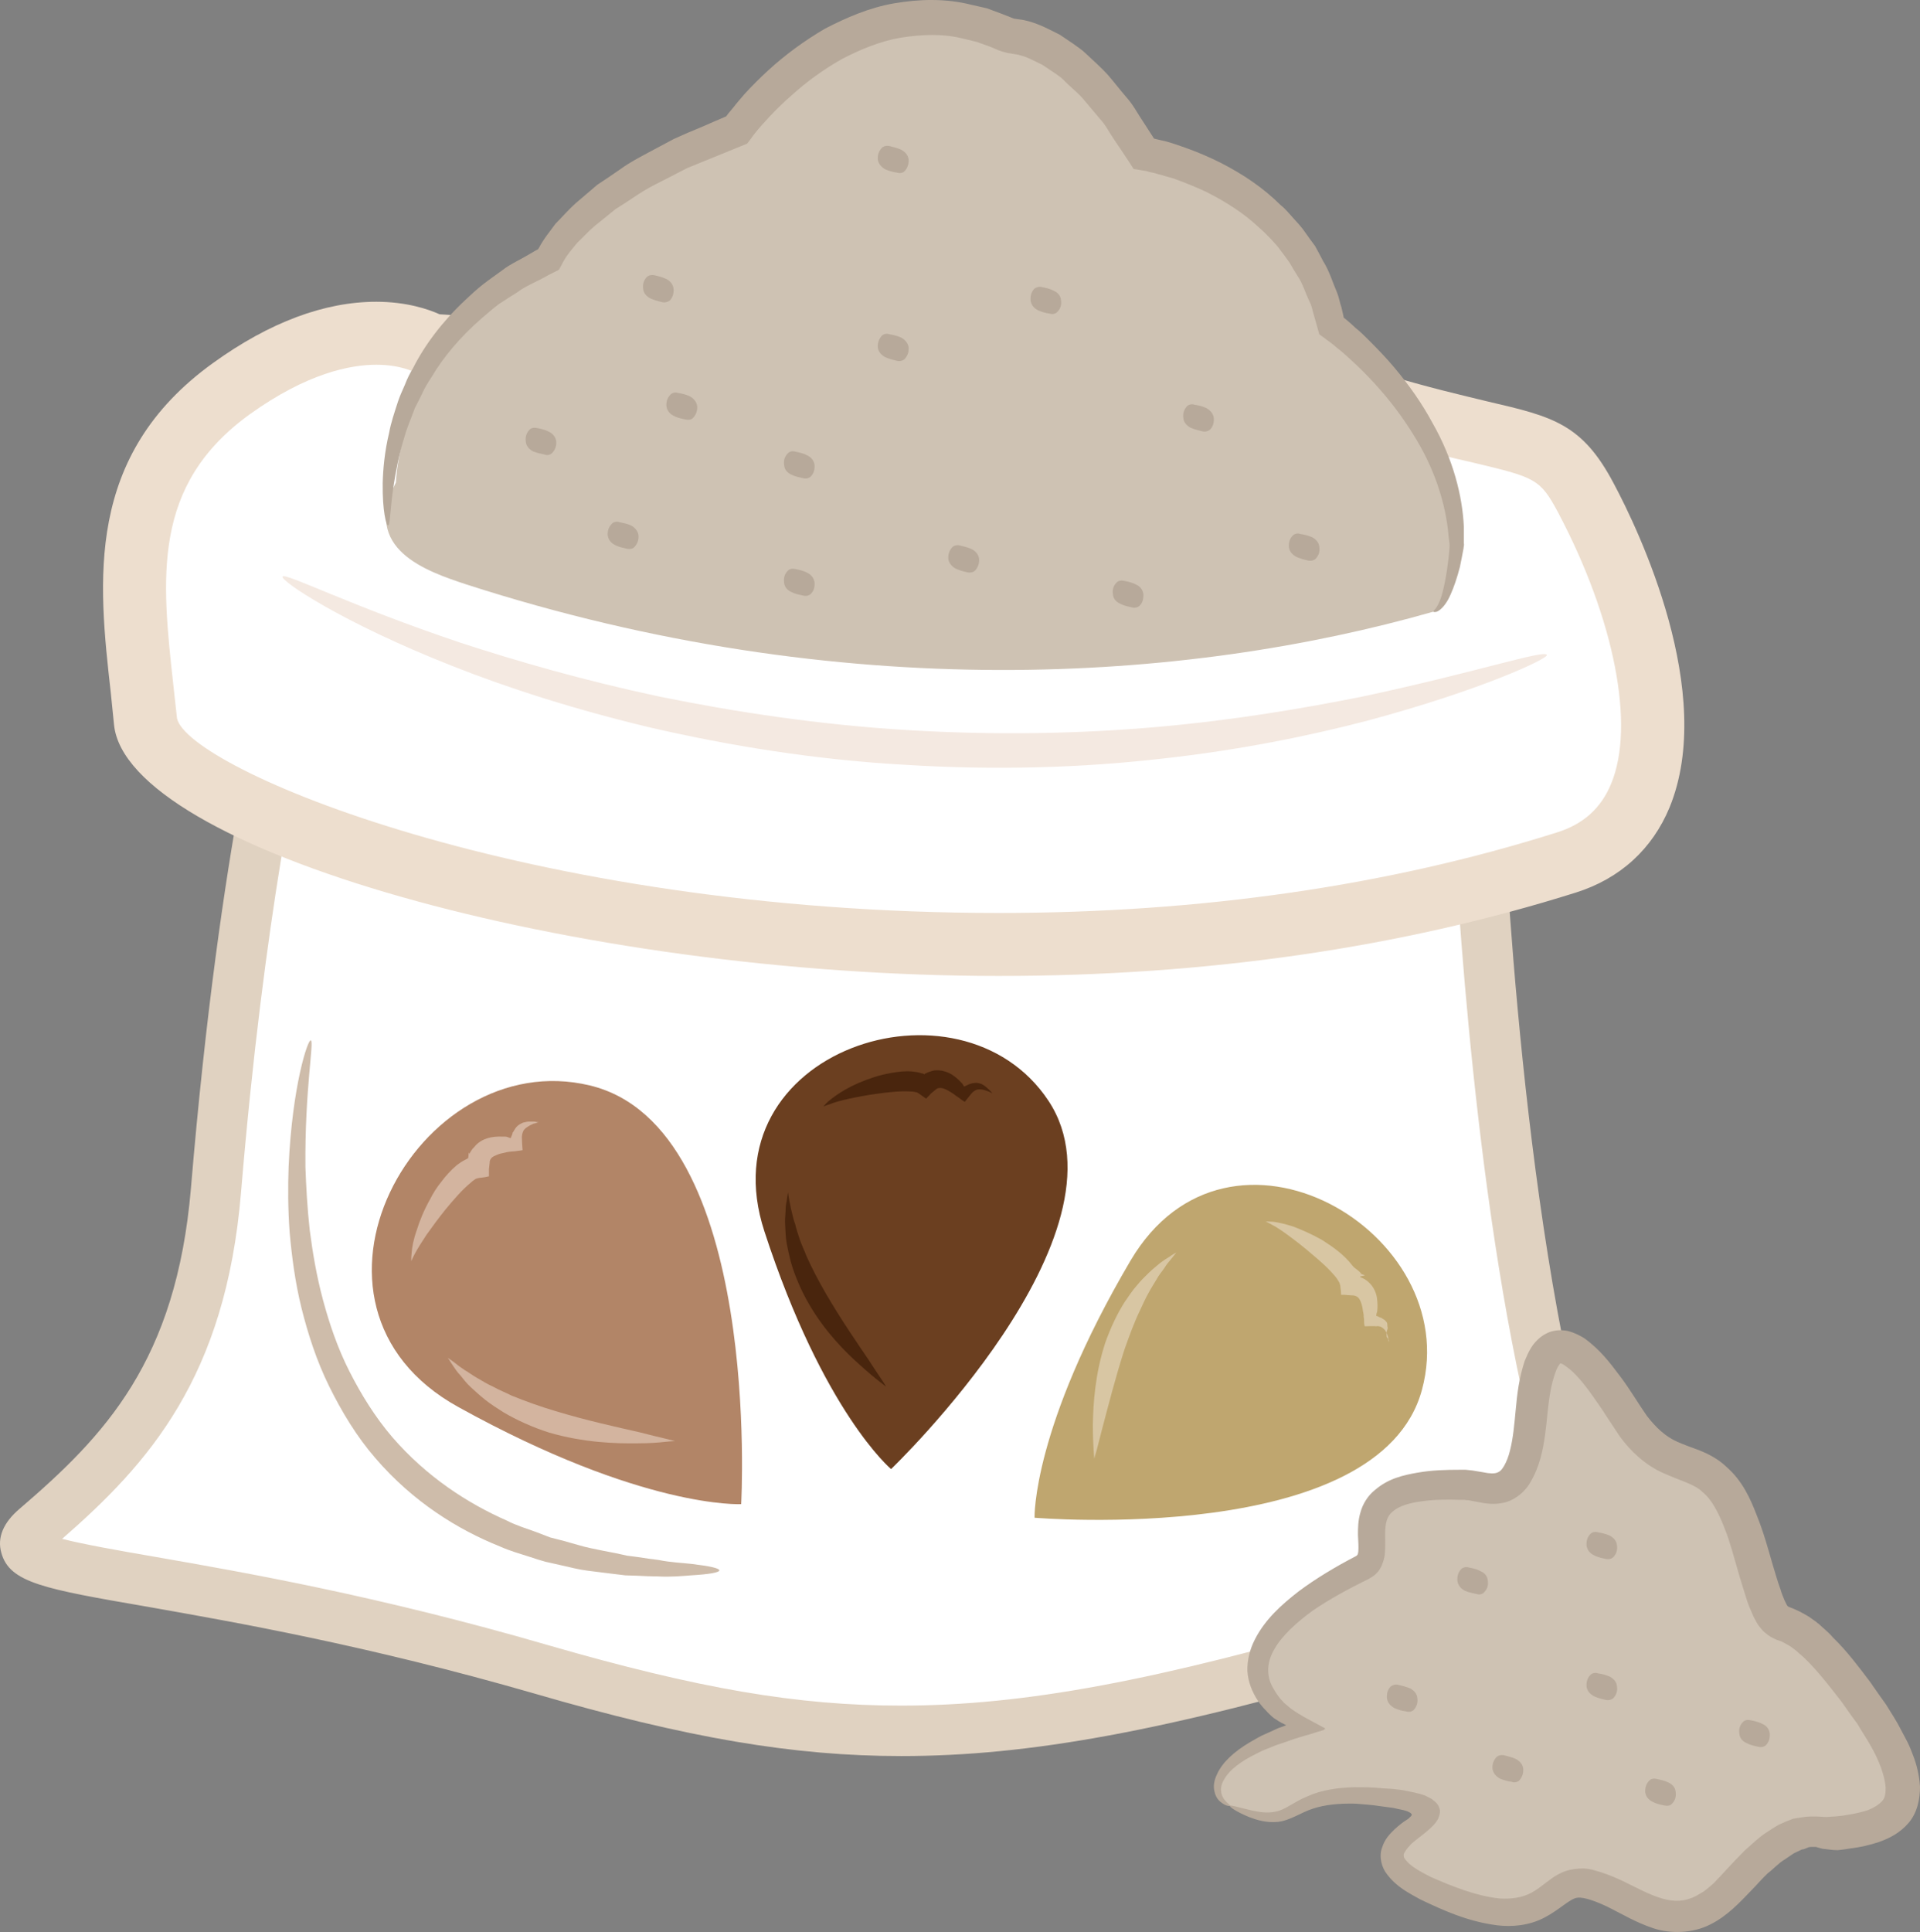 <?xml version="1.0" encoding="UTF-8" standalone="no"?>
<svg
   xmlns:dc="http://purl.org/dc/elements/1.1/"
   xmlns:cc="http://creativecommons.org/ns#"
   xmlns:rdf="http://www.w3.org/1999/02/22-rdf-syntax-ns#"
   xmlns:svg="http://www.w3.org/2000/svg"
   xmlns="http://www.w3.org/2000/svg"
   id="svg86"
   viewBox="0 0 5366.724 5398.916"
   style="clip-rule:evenodd;fill-rule:evenodd;image-rendering:optimizeQuality;shape-rendering:geometricPrecision;text-rendering:geometricPrecision"
   version="1.1"
   height="53.989mm"
   width="53.667mm"
   xml:space="preserve"><rect x="0" y="0" width="5366.724" height="5398.916" fill="#808080" stroke="none"/>
 <defs
   id="defs4">
  <style
   id="style2"
   type="text/css">
   <![CDATA[
    .fil3 {fill:#49250D;fill-rule:nonzero}
    .fil2 {fill:#6B3F20;fill-rule:nonzero}
    .fil4 {fill:#B28567;fill-rule:nonzero}
    .fil10 {fill:#B7A99A;fill-rule:nonzero}
    .fil6 {fill:#BFA66F;fill-rule:nonzero}
    .fil12 {fill:#CEBCAA;fill-rule:nonzero}
    .fil9 {fill:#CEC2B3;fill-rule:nonzero}
    .fil5 {fill:#D3B49F;fill-rule:nonzero}
    .fil7 {fill:#D8C6A3;fill-rule:nonzero}
    .fil1 {fill:#E0D2C1;fill-rule:nonzero}
    .fil8 {fill:#EDDECE;fill-rule:nonzero}
    .fil11 {fill:#F4E9E1;fill-rule:nonzero}
    .fil0 {fill:white;fill-rule:nonzero}
   ]]>
  </style>
 </defs>
 <g
   transform="translate(-7878.276,-12298.737)"
   id="Vrstva_x0020_1">
  <path
   style="fill:#ffffff;fill-rule:nonzero"
   id="path7"
   d="m 12005,14457 c 0,0 38,1128 241,1901 109,416 328,324 219,444 -100,110 -501,18 -733,86 -1084,317 -1510,316 -2342,75 -1037,-300 -1578,-251 -1411,-394 229,-197 459,-419 503,-944 82,-985 219,-1458 219,-1458 z"
   class="fil0" />
  <path
   style="fill:#e0d2c1;fill-rule:nonzero"
   id="path9"
   d="m 8052,16599 c 58,15 159,33 264,51 246,43 619,108 1094,246 422,122 698,169 987,169 344,0 713,-69 1315,-245 116,-34 258,-31 388,-30 25,0 50,0 75,0 54,0 196,0 234,-32 -59,-46 -165,-131 -231,-382 -176,-667 -229,-1605 -241,-1854 l -3183,-280 c -37,152 -137,611 -202,1389 -43,517 -258,757 -500,968 z m 2345,607 c -299,0 -597,-50 -1026,-175 -468,-135 -836,-199 -1079,-242 -290,-50 -387,-67 -410,-151 -12,-42 5,-84 51,-123 238,-204 438,-412 479,-896 82,-981 215,-1452 221,-1472 l 16,-56 3425,301 2,62 c 0,12 39,1130 238,1886 55,209 136,272 185,309 29,23 62,48 66,94 4,44 -22,78 -48,107 -68,75 -201,81 -342,81 -25,0 -50,0 -76,0 -26,0 -52,-1 -78,-1 -91,0 -194,3 -270,26 -616,180 -995,250 -1354,250 z"
   class="fil1" />
  <path
   style="fill:#6b3f20;fill-rule:nonzero"
   id="path11"
   d="m 10369,16404 c 0,0 686,-657 440,-1029 -247,-373 -959,-140 -794,365 165,506 354,664 354,664 z"
   class="fil2" />
  <path
   style="fill:#49250d;fill-rule:nonzero"
   id="path13"
   d="m 10180,15391 c 0,0 4,-6 14,-15 11,-9 27,-21 48,-33 21,-12 48,-24 79,-34 15,-5 32,-9 49,-12 18,-3 37,-6 58,-4 9,1 17,2 26,5 2,0 5,1 7,2 0,0 0,0 0,0 v 1 c 0,0 0,0 1,0 0,0 1,-1 2,-2 3,-1 8,-4 12,-5 5,-2 9,-3 14,-4 19,-2 36,4 48,11 11,7 20,15 27,23 3,2 3,3 3,3 l 2,3 c 1,1 2,4 3,5 3,-1 5,-2 9,-4 0,0 3,-1 4,-2 2,-1 4,-1 6,-2 3,-1 7,-2 11,-2 7,-1 13,1 19,3 5,3 9,5 12,8 3,3 6,5 8,7 2,2 4,4 6,6 2,3 4,5 4,5 0,0 -2,-1 -6,-3 -2,-1 -4,-2 -7,-3 -3,-1 -6,-2 -9,-3 -4,-1 -8,-2 -12,-2 -4,0 -8,0 -12,2 -1,0 -3,2 -5,3 -2,1 -3,2 -6,5 -6,7 -13,16 -20,25 -5,-3 -11,-7 -17,-12 -3,-2 -6,-4 -9,-6 -3,-3 -7,-5 -8,-6 -8,-5 -16,-10 -24,-13 -8,-3 -14,-2 -18,-1 -2,1 -4,2 -7,5 -4,3 -8,7 -12,10 -4,5 -9,9 -13,14 -6,-4 -11,-8 -17,-12 -3,-2 -5,-4 -8,-5 -1,-1 -2,-1 -3,-1 -4,-1 -9,-2 -15,-2 -30,-2 -63,2 -93,6 -29,4 -56,9 -79,14 -23,5 -41,10 -53,15 -13,4 -19,7 -19,7 z"
   class="fil3" />
  <path
   style="fill:#49250d;fill-rule:nonzero"
   id="path15"
   d="m 10081,15631 c 0,0 1,9 4,25 2,7 3,17 6,28 3,11 5,23 10,36 3,13 8,28 13,43 5,15 13,31 19,47 15,33 33,68 54,104 42,72 86,136 118,183 15,23 28,43 37,56 9,13 13,21 13,21 0,0 -7,-6 -19,-15 -13,-10 -31,-25 -52,-44 -43,-38 -100,-95 -145,-173 -22,-38 -39,-78 -50,-116 -5,-19 -9,-37 -12,-54 -3,-17 -3,-33 -4,-48 -1,-14 0,-27 1,-39 0,-11 1,-21 3,-29 2,-16 4,-25 4,-25 z"
   class="fil3" />
  <path
   style="fill:#b28567;fill-rule:nonzero"
   id="path17"
   d="m 9950,16502 c 0,0 60,-1054 -423,-1170 -483,-116 -885,614 -367,899 517,286 790,271 790,271 z"
   class="fil4" />
  <path
   style="fill:#d3b49f;fill-rule:nonzero"
   id="path19"
   d="m 9028,15823 c 0,0 -1,-8 1,-24 1,-15 5,-37 14,-62 8,-26 20,-56 38,-88 8,-16 18,-32 31,-48 12,-16 26,-32 44,-47 7,-5 15,-11 24,-15 2,-1 5,-3 7,-4 0,0 1,-8 1,-8 v -7 h 1 c 0,0 1,5 1,4 1,-3 3,-5 5,-9 3,-5 5,-7 9,-11 13,-17 32,-24 47,-27 15,-3 28,-2 40,-2 3,0 4,1 5,1 l 3,1 c 2,1 5,2 7,2 1,-3 2,-6 4,-10 0,0 1,-3 1,-5 2,-2 3,-4 4,-6 2,-3 4,-7 7,-10 5,-6 12,-9 18,-12 6,-1 11,-3 16,-3 4,0 8,0 12,0 3,0 6,0 9,1 4,0 7,1 7,1 0,0 -3,0 -7,2 -2,1 -5,1 -8,2 -3,2 -7,3 -10,5 -4,2 -8,5 -11,7 -3,3 -7,6 -8,11 -1,1 -1,4 -2,6 0,3 -1,4 -1,9 0,10 1,22 2,36 -6,1 -14,2 -22,3 -4,0 -8,1 -13,1 -4,1 -9,1 -11,2 -10,2 -20,4 -28,8 -9,3 -14,8 -16,12 -1,2 -2,4 -2,9 -1,6 -1,12 -2,18 0,6 0,13 0,20 -8,2 -15,3 -23,4 -4,0 -7,1 -11,2 -1,0 -2,1 -3,1 -4,3 -9,6 -13,10 -26,21 -50,50 -71,75 -21,26 -39,51 -54,72 -14,21 -25,39 -32,52 -7,13 -10,21 -10,21 z"
   class="fil5" />
  <path
   style="fill:#d3b49f;fill-rule:nonzero"
   id="path21"
   d="m 9130,16093 c 0,0 8,6 22,16 7,6 16,12 26,19 11,6 22,15 35,22 14,8 28,17 44,24 16,9 34,16 52,25 37,15 78,30 122,43 89,27 173,45 234,59 31,8 56,14 73,18 17,4 27,7 27,7 0,0 -10,0 -28,2 -18,2 -43,4 -75,4 -64,1 -153,-2 -249,-30 -47,-15 -91,-35 -128,-57 -19,-12 -36,-23 -51,-35 -15,-12 -28,-24 -40,-35 -12,-11 -21,-23 -29,-33 -9,-9 -15,-19 -20,-26 -10,-15 -15,-23 -15,-23 z"
   class="fil5" />
  <path
   style="fill:#bfa66f;fill-rule:nonzero"
   id="path23"
   d="m 10770,16540 c 0,0 965,82 1083,-358 119,-440 -540,-827 -815,-360 -275,467 -268,718 -268,718 z"
   class="fil6" />
  <path
   style="fill:#d8c6a3;fill-rule:nonzero"
   id="path25"
   d="m 11416,15712 c 0,0 8,0 22,1 14,2 33,6 57,14 23,9 51,21 79,37 14,9 29,19 43,30 15,12 29,25 42,42 5,7 18,13 23,21 1,3 10,4 11,6 0,0 0,0 0,0 l -9,2 c 0,0 -4,1 -4,1 0,0 0,1 1,2 3,1 7,3 11,5 4,3 8,5 11,8 15,13 22,31 24,44 2,14 2,26 1,36 0,4 -1,4 -1,5 l -1,3 c 0,2 -1,5 -1,7 2,0 5,1 8,3 1,1 3,1 5,2 2,1 4,2 5,3 4,2 7,4 9,7 6,5 3,11 5,17 1,5 -3,10 -3,14 v 11 c 0,4 5,6 5,8 -1,5 1,7 1,7 0,0 1,-2 0,-6 -1,-2 -1,-5 -2,-8 -1,-3 -2,-6 -3,-9 -2,-4 -4,-7 -6,-10 -3,-3 -6,-6 -10,-8 -1,-1 -3,-1 -6,-2 -2,0 -3,-1 -8,0 -9,-1 -20,0 -32,0 -2,-5 -2,-13 -2,-20 -1,-4 -1,-8 -1,-12 -1,-4 -1,-8 -2,-10 -1,-9 -3,-19 -6,-26 -3,-8 -7,-13 -11,-15 -2,-1 -4,-2 -8,-3 -6,0 -11,-1 -16,-1 -7,-1 -13,-1 -20,-1 0,-7 -1,-14 -2,-21 0,-4 -1,-7 -2,-10 0,-1 -1,-2 -1,-3 -2,-4 -5,-8 -8,-13 -19,-24 -45,-47 -68,-66 -23,-20 -45,-37 -64,-51 -19,-14 -35,-25 -47,-31 -12,-7 -19,-10 -19,-10 z"
   class="fil7" />
  <path
   style="fill:#d8c6a3;fill-rule:nonzero"
   id="path27"
   d="m 11166,15799 c 0,0 -5,7 -15,19 -6,7 -12,14 -18,24 -6,9 -15,19 -22,32 -7,12 -15,24 -23,39 -8,14 -15,30 -23,47 -16,33 -30,71 -44,111 -26,81 -45,157 -60,213 -7,28 -13,50 -17,66 -5,16 -7,25 -7,25 0,0 -1,-9 -2,-26 -1,-16 -2,-40 -2,-69 1,-58 6,-140 34,-227 15,-43 34,-83 55,-116 12,-17 22,-33 34,-46 11,-14 23,-25 33,-35 11,-11 22,-19 31,-27 9,-7 18,-13 25,-17 13,-9 21,-13 21,-13 z"
   class="fil7" />
  <path
   style="fill:#ffffff;fill-rule:nonzero"
   id="path29"
   d="m 9084,13264 c 0,0 -208,-131 -558,120 -350,252 -274,602 -241,930 33,329 2167,963 3972,394 364,-114 258,-632 55,-1017 -99,-186 -154,-131 -591,-263 z"
   class="fil0" />
  <path
   style="fill:#eddece;fill-rule:nonzero"
   id="path31"
   d="m 8930,13318 c -73,0 -194,24 -353,138 -276,199 -247,459 -214,759 3,30 7,61 10,91 29,139 971,544 2297,544 v 0 c 564,0 1089,-76 1560,-225 74,-23 124,-68 152,-137 67,-162 9,-459 -148,-756 -51,-96 -65,-99 -236,-140 -71,-16 -167,-39 -293,-76 l -2649,-165 -19,-12 c 0,0 -38,-21 -107,-21 z m 1740,1708 v 0 c -1190,0 -2438,-355 -2473,-702 -3,-30 -6,-59 -9,-89 -35,-311 -74,-663 286,-922 158,-114 312,-171 456,-171 85,0 146,21 177,35 l 2629,164 10,3 c 126,38 218,59 292,77 181,42 263,62 351,229 70,131 287,585 156,905 -48,116 -138,199 -262,238 -489,154 -1031,233 -1613,233 z"
   class="fil8" />
  <path
   style="fill:#cec2b3;fill-rule:nonzero"
   id="path33"
   d="m 8985,13647 c 0,0 11,-416 427,-624 0,0 77,-197 525,-361 0,0 328,-470 766,-262 0,0 175,-11 372,328 0,0 438,66 525,481 0,0 350,252 350,613 0,0 -18,173 -65,186 -690,197 -1652,263 -2703,-76 -112,-37 -295,-99 -197,-285 z"
   class="fil9" />
  <path
   style="fill:#b7a99a;fill-rule:nonzero"
   id="path35"
   d="m 11885,14008 c -1,-3 4,-4 9,-13 6,-9 12,-23 17,-43 5,-20 10,-45 14,-76 2,-15 4,-31 5,-49 1,-6 -1,-15 -2,-24 -1,-10 -2,-19 -3,-29 -10,-77 -38,-169 -97,-262 -29,-47 -64,-94 -106,-140 -21,-23 -44,-46 -68,-68 -12,-11 -24,-22 -37,-32 -14,-12 -22,-18 -51,-39 -5,-18 -10,-35 -15,-53 -4,-13 -6,-26 -12,-38 -12,-24 -19,-51 -35,-74 -7,-11 -14,-23 -21,-35 -8,-12 -17,-23 -25,-34 -8,-12 -18,-22 -28,-33 -10,-10 -20,-21 -31,-30 -43,-41 -95,-74 -151,-102 -28,-13 -58,-25 -88,-36 -15,-4 -30,-9 -46,-13 -8,-3 -16,-4 -24,-6 l -6,-2 -12,-2 -25,-4 c -17,-27 -35,-53 -53,-80 -14,-20 -25,-43 -42,-61 -16,-19 -32,-38 -48,-57 -16,-18 -36,-33 -53,-51 -9,-9 -19,-15 -29,-22 l -30,-20 c -21,-10 -42,-22 -63,-27 -5,-2 -10,-2 -14,-3 l -7,-1 c -7,-2 -11,-1 -20,-4 l -11,-3 c -4,-2 -4,-2 -6,-2 l -9,-4 -17,-7 -36,-13 -37,-9 c -58,-15 -118,-12 -176,-3 -58,10 -113,33 -165,60 -51,29 -98,63 -141,102 -22,19 -42,39 -62,60 -9,10 -19,21 -28,31 l -13,16 -20,27 c -57,23 -112,46 -167,68 -23,12 -47,24 -70,36 -24,12 -47,24 -68,38 -21,14 -42,28 -63,41 -19,15 -38,31 -57,46 -18,15 -33,32 -50,48 -14,17 -29,34 -38,51 -1,2 -1,1 -3,5 l -4,8 -4,7 -2,4 c -1,1 -2,1 -3,2 l -26,13 c -10,6 -20,11 -30,16 -20,10 -40,19 -57,32 -18,11 -36,23 -53,34 -17,13 -32,26 -47,39 -60,52 -108,109 -142,167 -9,14 -18,28 -24,42 -7,15 -14,28 -21,42 -10,28 -22,54 -29,80 -16,51 -24,96 -30,133 -11,74 -10,115 -16,115 -5,1 -16,-40 -15,-118 1,-38 5,-87 18,-141 5,-28 15,-57 25,-88 5,-15 12,-30 19,-46 6,-16 14,-32 23,-47 33,-65 82,-130 146,-190 16,-15 32,-30 50,-44 18,-14 37,-27 56,-41 18,-14 40,-24 61,-36 10,-6 21,-12 31,-18 l 4,-2 1,-1 h 1 c 0,0 0,-1 0,-2 0,0 1,-1 0,1 0,1 1,-2 2,-3 13,-25 30,-45 46,-67 18,-18 36,-39 56,-57 20,-17 40,-34 61,-52 23,-15 45,-30 68,-46 22,-16 47,-29 71,-42 25,-13 50,-27 75,-40 26,-12 52,-23 79,-34 22,-10 44,-19 67,-29 v 0 l 6,-8 15,-18 c 9,-12 20,-24 30,-36 21,-23 43,-45 67,-67 47,-43 100,-82 158,-116 60,-31 124,-59 194,-71 70,-12 144,-14 215,4 l 44,10 43,16 33,13 c -1,0 1,0 1,0 l 14,2 c 9,1 18,3 25,5 33,9 60,24 88,38 l 37,25 c 12,9 25,17 35,27 21,20 43,39 62,60 18,21 35,43 53,64 18,20 30,44 45,66 l 22,34 9,14 v 0 0 l 8,2 c 8,2 17,4 26,6 18,5 35,11 52,17 34,12 67,26 99,42 63,32 121,71 169,119 13,10 24,24 35,36 12,13 23,25 32,38 10,14 19,27 29,40 8,15 16,29 23,43 17,27 26,58 38,86 6,14 8,29 13,43 l 5,22 c 1,5 1,5 1,5 v 1 c 0,0 20,16 32,28 14,11 27,24 39,36 25,25 49,50 70,75 43,51 79,103 107,155 59,103 84,206 88,290 0,11 0,21 0,31 0,5 0,10 0,15 0,2 1,5 0,8 l -1,8 c -3,18 -7,35 -10,51 -8,31 -17,57 -26,77 -9,21 -20,35 -30,43 -5,4 -10,6 -13,6 -3,0 -5,0 -5,-1 z"
   class="fil10" />
  <path
   style="fill:#f4e9e1;fill-rule:nonzero"
   id="path37"
   d="m 12202,14129 c 4,10 -182,98 -503,184 -161,42 -356,82 -575,106 -218,25 -461,33 -715,17 -254,-14 -494,-54 -708,-103 -215,-51 -404,-112 -558,-173 -310,-122 -482,-239 -475,-250 7,-12 188,81 498,185 156,51 343,105 554,150 211,43 446,79 695,94 248,15 486,10 700,-9 215,-19 407,-52 568,-84 320,-68 514,-133 519,-117 z"
   class="fil11" />
  <path
   style="fill:#cebcaa;fill-rule:nonzero"
   id="path39"
   d="m 9889,16687 c 0,6 -28,11 -79,14 -26,2 -57,5 -93,3 -19,0 -38,-1 -59,-2 -10,0 -21,-1 -32,-1 -10,-1 -22,-3 -33,-4 -23,-3 -47,-6 -72,-9 -25,-3 -51,-10 -78,-16 -13,-3 -27,-6 -40,-9 -14,-4 -28,-8 -42,-13 -28,-9 -57,-17 -86,-30 -117,-47 -242,-124 -347,-246 -53,-61 -95,-131 -130,-202 -35,-71 -59,-146 -77,-218 -18,-73 -27,-144 -33,-210 -5,-67 -5,-129 -3,-185 10,-226 54,-357 62,-353 10,2 -17,136 -15,354 2,54 5,113 12,176 8,62 19,128 37,195 18,67 41,135 74,200 33,65 72,128 120,184 96,111 211,185 320,233 27,14 55,22 82,32 13,5 26,10 39,15 13,3 26,7 39,10 26,7 50,15 74,20 24,5 48,10 70,14 11,2 22,5 32,7 11,1 21,3 31,4 20,3 39,6 57,8 35,7 66,8 92,11 50,6 78,12 78,18 z"
   class="fil12" />
  <path
   style="fill:#cec2b3;fill-rule:nonzero"
   id="path41"
   d="m 11316,17345 c -69,-31 -54,-142 208,-219 0,0 -383,-175 164,-448 82,-41 -103,-242 285,-230 67,2 164,77 186,-197 22,-273 120,-230 262,0 143,230 252,33 350,383 99,350 44,55 296,394 252,339 87,378 -55,394 -79,9 -120,-44 -284,142 -164,186 -274,33 -405,0 -131,-33 -99,175 -438,22 -339,-153 208,-219 -120,-263 -328,-43 -230,121 -449,22 z"
   class="fil9" />
  <path
   style="fill:#b7a99a;fill-rule:nonzero"
   id="path43"
   d="m 11316,17345 c 2,-3 22,4 61,13 19,4 43,9 68,3 24,-4 50,-27 89,-43 38,-17 84,-24 132,-25 24,0 50,0 75,3 13,1 27,1 40,3 8,1 12,1 22,3 10,2 19,4 29,6 10,2 20,5 29,8 9,5 18,8 24,14 7,5 13,11 16,20 4,9 2,18 -1,26 -8,29 -71,66 -81,80 -9,9 -15,19 -17,24 0,6 -1,9 6,17 13,17 42,33 70,47 59,26 126,53 192,60 32,2 62,-2 89,-16 14,-8 26,-17 43,-30 17,-13 38,-29 69,-35 14,-2 30,-4 43,-2 7,1 14,2 20,4 l 17,5 c 23,7 43,16 63,25 39,19 75,39 110,49 34,10 64,9 95,-7 7,-4 15,-9 22,-13 8,-6 15,-12 22,-18 8,-6 14,-15 21,-21 l 23,-25 c 16,-17 32,-34 49,-51 20,-17 36,-34 59,-49 12,-8 23,-15 35,-22 13,-6 27,-12 41,-17 15,-2 32,-6 46,-6 h 21 l 17,1 c 13,1 20,-1 30,-1 10,-1 23,-2 33,-4 22,-3 43,-8 62,-14 17,-7 31,-16 39,-25 8,-8 10,-21 10,-37 -2,-34 -19,-78 -42,-118 -11,-20 -25,-40 -37,-61 -15,-20 -29,-40 -43,-60 -30,-39 -61,-79 -94,-113 -9,-9 -17,-17 -26,-24 -8,-8 -17,-14 -25,-20 -9,-5 -17,-10 -26,-14 -7,-2 -11,-3 -22,-9 -8,-3 -21,-13 -29,-21 -7,-8 -14,-17 -17,-23 -4,-8 -9,-16 -11,-22 -6,-13 -11,-25 -15,-37 -8,-25 -15,-48 -22,-71 -14,-48 -25,-92 -41,-132 -16,-41 -35,-80 -61,-101 -12,-12 -26,-19 -45,-27 -19,-8 -42,-16 -66,-27 -50,-22 -92,-62 -121,-102 -14,-21 -28,-42 -39,-59 -12,-19 -24,-36 -36,-53 -24,-34 -51,-68 -77,-85 -6,-5 -12,-7 -12,-7 -1,0 -2,0 -2,0 1,-3 -9,9 -14,25 -12,32 -18,73 -22,112 -4,41 -8,85 -20,128 -6,22 -15,45 -28,67 -13,23 -38,47 -70,56 -31,8 -57,3 -77,-1 l -27,-5 c -4,0 -7,0 -10,-1 h -13 c -37,-1 -73,-1 -106,4 -33,4 -64,13 -81,28 -17,13 -22,33 -22,65 0,16 1,33 -1,56 -1,10 -6,28 -13,39 -7,13 -19,22 -32,29 -59,29 -110,57 -157,89 -45,33 -85,69 -107,108 -23,39 -22,80 0,113 5,9 11,17 17,25 3,3 7,7 10,11 6,5 13,11 19,16 27,20 66,39 97,56 -3,2 -3,4 -7,5 l -17,5 c -11,4 -22,7 -33,10 -21,6 -42,13 -61,20 -22,7 -31,11 -43,16 -12,4 -23,10 -33,15 -41,20 -73,44 -87,68 -17,25 -11,47 -2,59 9,12 18,16 16,18 0,1 -10,2 -25,-10 -7,-5 -15,-15 -18,-30 -4,-14 -1,-32 7,-48 15,-34 49,-64 91,-89 11,-6 22,-13 34,-19 12,-5 26,-12 31,-14 7,-3 14,-7 21,-9 l 11,-4 5,-2 c 0,-1 -4,-2 -5,-3 -11,-5 -20,-11 -29,-17 -2,-2 -4,-3 -7,-6 -4,-4 -9,-8 -13,-13 -9,-9 -18,-19 -25,-30 -15,-23 -27,-51 -29,-82 -1,-31 7,-62 21,-89 28,-55 73,-96 122,-134 48,-36 105,-70 161,-99 4,-3 5,-4 6,-13 1,-11 0,-27 -1,-46 0,-18 0,-40 7,-63 6,-23 21,-47 40,-62 38,-33 80,-42 120,-49 40,-7 79,-8 119,-8 h 15 c 6,1 13,1 19,2 l 30,5 c 18,4 32,4 39,1 6,-2 12,-6 19,-18 7,-12 13,-27 17,-44 9,-35 12,-73 16,-114 4,-44 9,-87 25,-136 5,-12 10,-24 18,-37 8,-13 23,-30 41,-39 18,-10 40,-12 61,-8 20,5 34,13 46,20 46,33 73,70 101,107 28,37 53,80 75,111 25,32 51,57 85,72 18,8 38,15 62,24 25,10 52,24 74,45 46,40 68,90 86,137 19,47 32,95 45,140 7,22 13,45 21,66 6,21 17,44 20,47 2,1 -1,0 3,2 1,0 9,4 15,6 14,6 29,14 42,22 13,9 26,18 36,28 11,10 22,19 31,30 40,39 71,81 103,123 15,22 30,43 45,64 14,23 29,45 41,69 l 19,36 c 6,12 11,25 16,38 10,26 17,55 19,87 0,33 -7,72 -32,101 -24,28 -54,43 -82,53 -27,9 -54,15 -79,18 -13,2 -25,4 -38,5 -14,0 -31,-3 -42,-4 l -18,-5 h -14 c -10,0 -16,7 -25,7 l -23,11 c -8,5 -17,12 -25,17 -16,9 -32,27 -48,39 -16,15 -30,32 -45,47 -31,32 -67,72 -116,96 -49,25 -112,26 -159,10 -48,-16 -86,-39 -122,-57 -34,-17 -72,-31 -90,-28 -20,2 -49,33 -91,55 -43,23 -92,27 -133,22 -84,-11 -151,-42 -216,-73 -32,-18 -65,-34 -92,-70 -14,-17 -23,-48 -14,-73 8,-26 23,-40 35,-52 14,-13 28,-23 30,-24 5,-3 10,-6 14,-11 3,-2 5,-5 4,-8 -2,-2 -4,-4 -7,-5 -4,-3 -10,-4 -16,-6 l -10,-2 -18,-4 c -12,-2 -25,-3 -37,-5 -24,-4 -48,-5 -70,-7 -45,-1 -85,3 -118,14 -34,11 -63,33 -98,37 -34,3 -60,-6 -79,-13 -39,-16 -56,-29 -55,-32 z"
   class="fil10" />
  <path
   style="fill:#b7a99a;fill-rule:nonzero"
   id="path45"
   d="m 9412,13505 c 11,5 19,14 21,27 1,13 -3,24 -11,32 -5,6 -14,8 -21,5 -9,-2 -21,-4 -33,-9 -11,-6 -19,-15 -20,-27 -2,-14 2,-24 10,-33 5,-6 14,-7 22,-5 9,2 21,4 32,10 z"
   class="fil10" />
  <path
   style="fill:#b7a99a;fill-rule:nonzero"
   id="path47"
   d="m 9642,13767 c 11,6 19,15 21,27 1,14 -3,24 -11,33 -5,6 -14,7 -22,5 -8,-2 -21,-4 -32,-10 -11,-5 -19,-14 -21,-27 -1,-13 3,-24 11,-32 5,-6 14,-8 22,-5 8,2 21,4 32,9 z"
   class="fil10" />
  <path
   style="fill:#b7a99a;fill-rule:nonzero"
   id="path49"
   d="m 9806,13406 c 11,6 19,15 21,27 1,14 -3,24 -11,33 -5,6 -14,7 -22,5 -8,-2 -21,-4 -32,-10 -11,-5 -19,-14 -21,-27 -1,-13 3,-24 11,-32 5,-6 14,-8 22,-5 8,1 21,4 32,9 z"
   class="fil10" />
  <path
   style="fill:#b7a99a;fill-rule:nonzero"
   id="path51"
   d="m 9740,13078 c 12,6 19,15 21,27 1,13 -2,24 -10,33 -6,5 -15,7 -22,5 -9,-2 -21,-5 -32,-10 -12,-6 -20,-15 -21,-27 -2,-14 2,-24 10,-33 5,-5 14,-7 22,-5 9,2 21,5 32,10 z"
   class="fil10" />
  <path
   style="fill:#b7a99a;fill-rule:nonzero"
   id="path53"
   d="m 10134,13571 c 11,5 19,14 21,26 1,14 -2,24 -10,33 -6,6 -15,7 -22,5 -9,-2 -21,-4 -33,-10 -11,-5 -19,-14 -20,-27 -2,-13 2,-24 10,-32 5,-6 14,-8 22,-5 9,2 21,4 32,10 z"
   class="fil10" />
  <path
   style="fill:#b7a99a;fill-rule:nonzero"
   id="path55"
   d="m 10134,13899 c 11,5 19,14 21,27 1,13 -2,24 -10,32 -6,6 -15,7 -22,5 -9,-2 -21,-4 -33,-10 -11,-5 -19,-14 -20,-26 -2,-14 2,-25 10,-33 5,-6 14,-7 22,-5 9,2 21,4 32,10 z"
   class="fil10" />
  <path
   style="fill:#b7a99a;fill-rule:nonzero"
   id="path57"
   d="m 10594,13833 c 11,6 19,14 21,27 1,13 -3,24 -11,33 -5,5 -14,7 -22,5 -9,-2 -21,-5 -32,-10 -11,-6 -19,-15 -21,-27 -1,-14 3,-24 11,-33 5,-5 14,-7 21,-5 9,2 21,5 33,10 z"
   class="fil10" />
  <path
   style="fill:#b7a99a;fill-rule:nonzero"
   id="path59"
   d="m 10397,13242 c 11,6 19,15 21,27 1,14 -3,24 -11,33 -5,5 -14,7 -22,5 -8,-2 -21,-5 -32,-10 -11,-6 -19,-14 -21,-27 -1,-13 3,-24 11,-33 5,-5 14,-7 22,-4 8,1 21,4 32,9 z"
   class="fil10" />
  <path
   style="fill:#b7a99a;fill-rule:nonzero"
   id="path61"
   d="m 10397,12717 c 11,6 19,14 21,27 1,13 -3,24 -11,33 -5,5 -14,7 -22,4 -8,-1 -21,-4 -32,-9 -11,-6 -19,-15 -21,-27 -1,-14 3,-24 11,-33 5,-5 14,-7 22,-5 8,2 21,5 32,10 z"
   class="fil10" />
  <path
   style="fill:#b7a99a;fill-rule:nonzero"
   id="path63"
   d="m 10823,13111 c 12,5 20,14 21,27 2,13 -2,24 -10,32 -5,6 -14,8 -22,5 -9,-1 -21,-4 -32,-9 -12,-6 -19,-15 -21,-27 -1,-14 2,-24 10,-33 6,-5 15,-7 22,-5 9,2 21,4 32,10 z"
   class="fil10" />
  <path
   style="fill:#b7a99a;fill-rule:nonzero"
   id="path65"
   d="m 11250,13439 c 11,6 19,15 21,27 1,14 -2,24 -10,33 -6,5 -15,7 -22,5 -9,-2 -21,-5 -33,-10 -11,-6 -19,-15 -20,-27 -2,-13 2,-24 10,-33 5,-5 14,-7 22,-4 9,1 21,4 32,9 z"
   class="fil10" />
  <path
   style="fill:#b7a99a;fill-rule:nonzero"
   id="path67"
   d="m 11053,13932 c 12,5 19,14 21,26 1,14 -2,25 -10,33 -6,6 -15,7 -22,5 -9,-2 -21,-4 -32,-10 -12,-5 -20,-14 -21,-27 -2,-13 2,-24 10,-32 5,-6 14,-7 22,-5 9,2 21,4 32,10 z"
   class="fil10" />
  <path
   style="fill:#b7a99a;fill-rule:nonzero"
   id="path69"
   d="m 11546,13800 c 11,6 19,15 20,27 2,14 -2,24 -10,33 -5,5 -14,7 -22,5 -9,-2 -21,-5 -32,-10 -11,-6 -19,-14 -21,-27 -1,-13 2,-24 11,-33 5,-5 14,-7 21,-4 9,1 21,4 33,9 z"
   class="fil10" />
  <path
   style="fill:#b7a99a;fill-rule:nonzero"
   id="path71"
   d="m 12016,16689 c 12,5 20,14 21,27 2,13 -2,24 -10,32 -5,6 -14,8 -22,5 -9,-2 -21,-4 -32,-9 -12,-6 -19,-15 -21,-27 -1,-14 2,-24 10,-33 6,-6 15,-7 22,-5 9,2 21,4 32,10 z"
   class="fil10" />
  <path
   style="fill:#b7a99a;fill-rule:nonzero"
   id="path73"
   d="m 12542,17280 c 11,5 19,14 20,26 2,14 -2,25 -10,33 -5,6 -14,7 -22,5 -9,-2 -21,-4 -32,-10 -11,-5 -19,-14 -21,-26 -1,-14 3,-25 11,-33 5,-6 14,-7 21,-5 9,2 21,4 33,10 z"
   class="fil10" />
  <path
   style="fill:#b7a99a;fill-rule:nonzero"
   id="path75"
   d="m 12378,16590 c 11,6 19,15 20,27 2,14 -2,24 -10,33 -5,5 -14,7 -22,5 -9,-2 -21,-4 -32,-10 -11,-5 -19,-14 -21,-27 -1,-13 2,-24 11,-33 5,-5 14,-7 21,-4 9,1 21,4 33,9 z"
   class="fil10" />
  <path
   style="fill:#b7a99a;fill-rule:nonzero"
   id="path77"
   d="m 11820,17017 c 11,6 19,15 20,27 2,13 -2,24 -10,33 -5,5 -14,7 -22,4 -9,-1 -21,-4 -32,-9 -11,-6 -19,-15 -21,-27 -1,-14 2,-24 10,-33 6,-5 15,-7 22,-5 9,2 21,5 33,10 z"
   class="fil10" />
  <path
   style="fill:#b7a99a;fill-rule:nonzero"
   id="path79"
   d="m 12115,17214 c 11,6 19,14 21,27 1,13 -3,24 -11,33 -5,5 -14,7 -21,4 -9,-1 -21,-4 -33,-9 -11,-6 -19,-15 -21,-27 -1,-14 3,-24 11,-33 5,-5 14,-7 22,-5 8,2 21,5 32,10 z"
   class="fil10" />
  <path
   style="fill:#b7a99a;fill-rule:nonzero"
   id="path81"
   d="m 12378,16984 c 11,6 19,15 20,27 2,14 -2,24 -10,33 -5,5 -14,7 -22,5 -9,-2 -21,-5 -32,-10 -11,-6 -19,-14 -21,-27 -1,-13 2,-24 11,-33 5,-5 14,-7 21,-4 9,1 21,4 33,9 z"
   class="fil10" />
  <path
   style="fill:#b7a99a;fill-rule:nonzero"
   id="path83"
   d="m 12804,17116 c 12,5 19,14 21,26 1,14 -2,24 -10,33 -6,6 -15,7 -22,5 -9,-2 -21,-4 -32,-10 -12,-5 -20,-14 -21,-27 -2,-13 2,-24 10,-32 5,-6 14,-7 22,-5 9,2 21,4 32,10 z"
   class="fil10" />
 </g>
</svg>